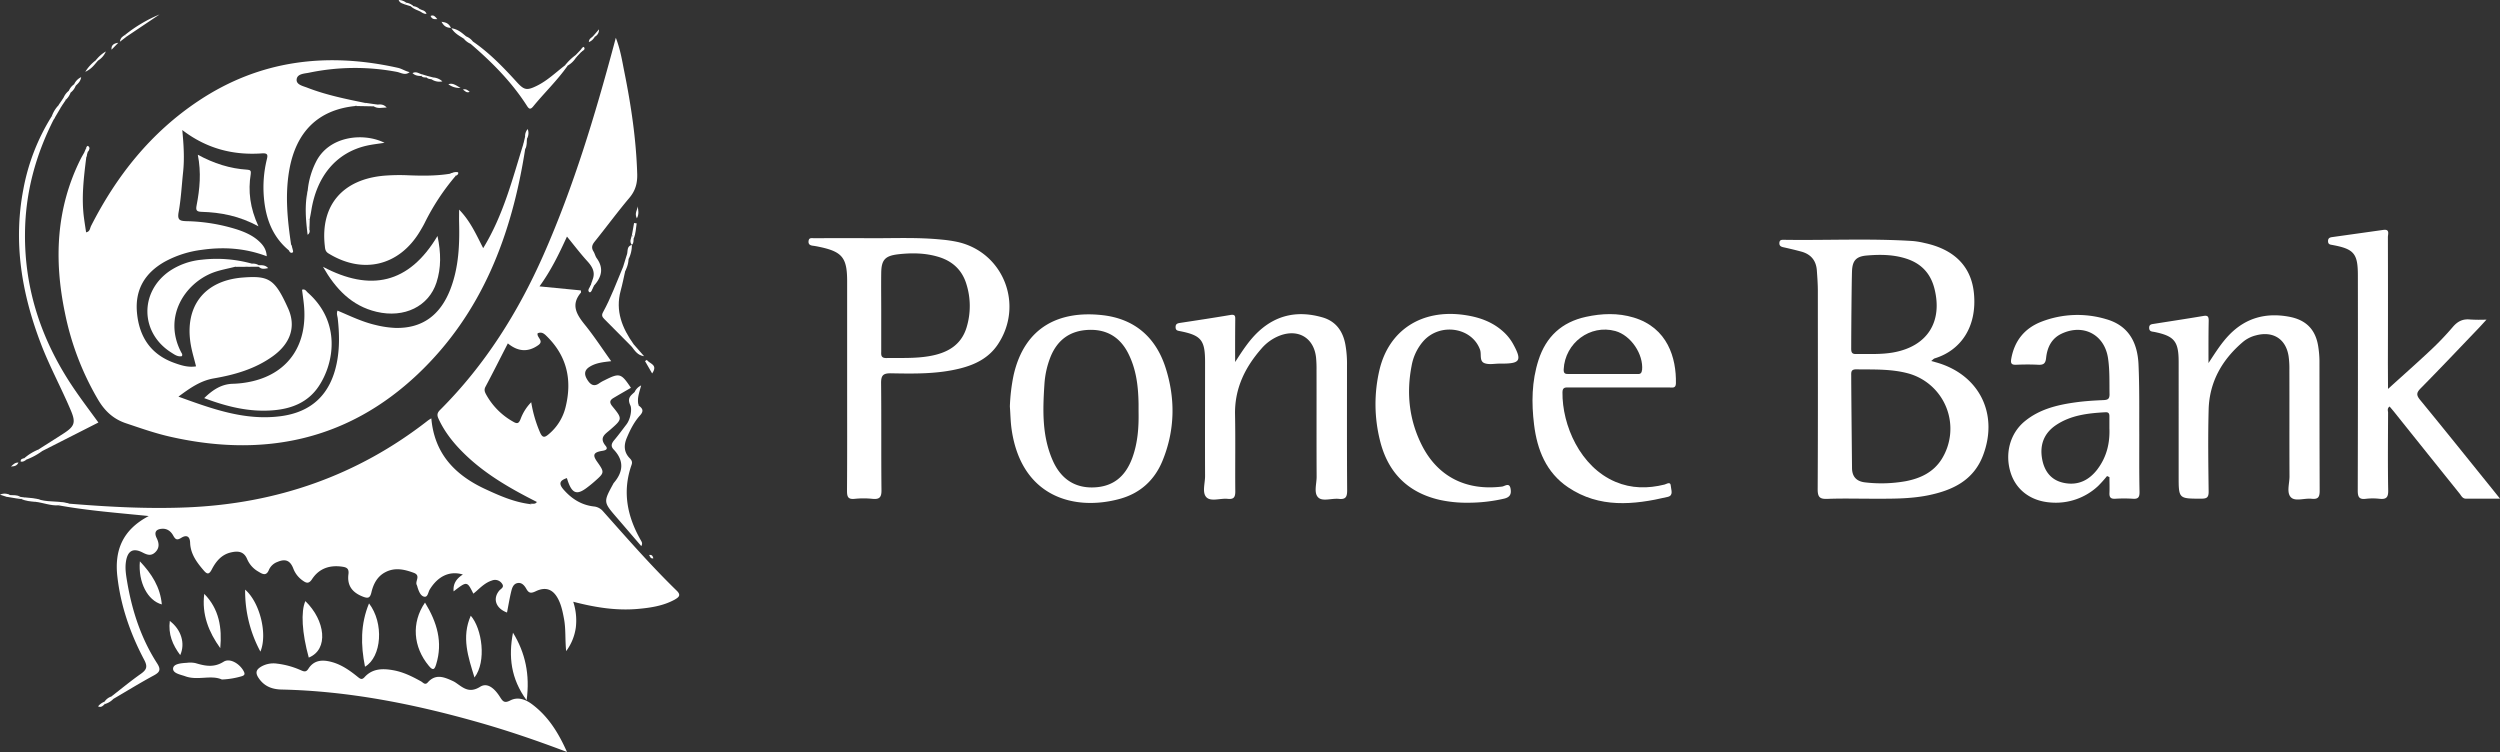 <svg xmlns="http://www.w3.org/2000/svg" viewBox="0 0 1473.63 443.26"><rect x="0" y="0" width="1473.63" height="443.26" fill="#333333" stroke="none"/><defs><style>.cls-1{fill:#fff;}</style></defs><g id="Layer_2" data-name="Layer 2"><g id="Layer_1-2" data-name="Layer 1"><g id="Layer_2-2" data-name="Layer 2"><g id="Layer_1-2-2" data-name="Layer 1-2"><path class="cls-1" d="M5.85,291.82l-2.06,1L0,291.59A6.25,6.25,0,0,1,5.85,291.82Z"/><path class="cls-1" d="M209.46,62.49c-21.92,2.21-35.08,15.18-39,38.1-2.5,14.64-1,29.13,1.13,43.62.32,1.43,1.4,3.17-1.37,3.33-9.74-8.08-13.63-19-14.66-31.09a69.31,69.31,0,0,1,1.67-22.28c.6-2.46.92-4-2.68-3.77-17,1.22-32.67-2.7-47.1-13.75.83,8.74,1.33,16.73.49,24.71s-1.24,15.93-2.66,23.75c-.84,4.69.83,5.13,4.68,5.26a105.66,105.66,0,0,1,29.93,4.94c4.76,1.59,9.32,3.6,13,7.11,2.33,2.19,4.13,4.67,4.33,8.62-12.7-4.8-25.45-5.63-38.43-3.75a61.11,61.11,0,0,0-21.73,7c-11.67,6.62-17.56,16.47-16.32,30,1.28,14.11,8,24.49,21.66,29.5,4.16,1.52,8.46,2.93,13.16,2.16-1.07-4.36-2.36-8.49-3.09-12.71-3.87-22.5,7.85-37.89,30.69-39.65,15.45-1.18,18.88.88,26.68,18.22,4.85,10.81,1.32,20.77-9.12,28.24s-22.37,10.88-34.74,13c-7.88,1.38-14,5.71-20.8,10.75,20,7.27,39.08,14.21,60,11.56,18.59-2.35,29.61-13,33.31-31.32,1.77-8.72,1.57-17.5.6-26.29-.16-1.45-.88-2.87-.13-4.66,7.33,3.11,14.49,6.62,22.29,8.44a58.29,58.29,0,0,0,11.82,1.76c15.6.38,26.47-7.29,32.48-23,4.84-12.68,5.41-25.92,5.07-39.27-.06-2.15,0-4.3,0-7.46,6.49,6.62,9.94,14.39,14.19,22.72,12-19.63,17.27-40.91,23.78-61.7,2.33.41,1.05,2,1,3.13-7.86,50.59-25.37,96.9-63.34,132.85-41.23,39-90.6,49.27-145.32,37-9.1-2-17.88-5.11-26.71-8.07-7.44-2.5-12.44-7.24-16.32-13.75a164.8,164.8,0,0,1-19.64-51.41c-6.45-31.06-5.25-61.42,9.17-90.4.74-1.48,1.61-2.9,2.42-4.34,2.28.46,1,2,1,3.15-1.46,11.88-2.94,23.76-1.34,35.76.37,2.79.82,5.57,1.24,8.44,2.34-.4,2.25-2.44,2.93-3.77C68.77,103.5,89,78.11,117,59.47,153.2,35.34,192.77,30.64,234.62,40c2.32.52,4.34,2,6.82,2.5-2.47,2.18-5.23.32-7.4-.11a132.68,132.68,0,0,0-52,.49c-2.75.54-7,.61-7.19,4.1-.15,3,3.81,3.74,6.37,4.74,11.06,4.29,22.65,6.63,34.23,9C214.2,63.68,211.18,61,209.46,62.49Z"/><path class="cls-1" d="M334.22,443.26c-18.44-7-35.73-12.85-53.31-17.81-37.59-10.6-75.69-18.15-114.9-19-5.57-.13-10.25-1.81-13.61-6.86-2.26-3.4-1.05-5.12,1.73-6.75a14.61,14.61,0,0,1,9.17-1.66A48.19,48.19,0,0,1,177.19,395c1.78.78,3.15,1.47,4.58-.79,3.48-5.47,8.76-5.43,14.19-3.87,5.7,1.64,10.46,5.06,15,8.73,1.49,1.2,2.42,1.78,4,0,4.74-5.19,10.93-5.1,17.15-3.94,5.78,1.08,11,3.68,16.12,6.54,1.14.64,2.33,2.37,3.87.63,4.74-5.4,9.84-3.15,15-.78a11.2,11.2,0,0,1,1.31.73c4.46,3,8,6.7,14.62,2.57,4.66-2.92,9,1.75,11.68,6,1.61,2.53,2.55,3.88,6,2.09,4.55-2.38,9.12-.65,13,2.28C323,422.17,329,431.55,334.22,443.26Z"/><path class="cls-1" d="M268.6,103.66a134.54,134.54,0,0,0-18.29,27.78c-.89,1.78-1.91,3.5-2.94,5.2-12.25,20.17-33.54,25.17-53.73,12.75-2-1.21-2-2.84-2.2-4.63-2.62-23.68,10.47-39.11,35.12-41.21a113.76,113.76,0,0,1,13.94-.23c8.32.33,16.61.42,24.85-.92C266.73,102.06,268.4,101,268.6,103.66Z"/><path class="cls-1" d="M120.37,234.67c5.2-5.07,10.28-8.25,16.82-8.45A58,58,0,0,0,149,224.68c21.42-5.11,32.59-22,30.1-45.51-.3-2.79-.7-5.56-1.06-8.38,1.83-.63,2.48.88,3.34,1.64C201.15,189.85,197,214,187.9,227.65c-6.29,9.47-15.92,13.3-26.83,14.19C147.18,243,134,239.81,120.37,234.67Z"/><path class="cls-1" d="M257.88,139.1c2.11,10,2.2,18.78-.6,27.45-4.56,14-18.89,21.12-35.29,17.25-14.76-3.48-24.19-13.58-31.61-26.54C218.25,172,241,167.43,257.88,139.1Z"/><path class="cls-1" d="M138.56,157.26c-4.33,1.12-8.82,1.86-13,3.44-16.42,6.26-29.67,25.9-18.8,46.89.35.68,1,1.34.44,2.35-2.5.54-4.41-1-6.3-2.17-18.23-11.54-18.76-35.53-1.07-47.91a40.67,40.67,0,0,1,19.06-6.77,77.32,77.32,0,0,1,29.62,2.33c-.48,2.64-2.53,1.09-3.84,1.34C142.69,157.16,140.56,156.35,138.56,157.26Z"/><path class="cls-1" d="M22.6,265c5-3.21,10.09-6.37,15.09-9.63,6.25-4.08,7.05-6.35,4.12-13.3-5.67-13.45-12.72-26.28-17.91-40C12.81,172.85,7.77,142.92,13.72,111.8A123.06,123.06,0,0,1,30.53,68.48c1.76-.06,1.83.77,1.1,2-10.63,21-16.63,43-16.89,66.57-.44,34.25,10.27,65,29.52,93,4.32,6.3,8.93,12.39,13.74,19L24.62,266C23.37,266.78,22.54,266.71,22.6,265Z"/><path class="cls-1" d="M152.35,133.41c-11.4-6.19-22.29-8.21-33.52-8.54-3.06-.09-3.49-1-2.94-3.82,1.87-9.64,2.8-19.34.7-29.84,9.49,5.14,19,8.2,29.22,8.82,1.74.1,2.26.7,2,2.46C146.16,112.69,147.34,122.58,152.35,133.41Z"/><path class="cls-1" d="M376.48,239.07c2.28,1.65,3.19,3.13.8,5.78-3.47,3.83-5.81,8.49-7.81,13.25-1.83,4.32-1.75,8.46,1.72,12,1.18,1.2,1.69,2.24,1.09,3.92-5.55,15.67-2.59,30.36,5.42,44.38.62,1.08,1.22,1.94.3,3.5-4.88-5.67-9.66-11.25-14.46-16.81-7.91-9.18-7.91-9.17-2.07-19.88a2.64,2.64,0,0,1,.23-.44c5.75-6.62,6.3-13.22,0-19.84-1.92-2-1.14-3.73.45-5.6,2.46-2.92,4.69-6,7-9,2.67-3.42,3.39-9.28,2.45-11.29-2.12-4.54.25-5.85,2.52-8,1.76-.26,1.6,1,1.73,2.11C376.1,235.05,375.25,237.17,376.48,239.07Z"/><path class="cls-1" d="M181.38,112.3a47.27,47.27,0,0,1,4.77-16.65c7.59-15.59,28.09-17.67,40.52-11.48-3.53.56-7.18.93-10.72,1.74C198.34,90,186.79,103.61,183.51,124c-.28,1.8-.65,3.58-1,5.38a.9.9,0,0,1-1.26-.18,1,1,0,0,1-.16-.36C181.15,123.34,180.67,117.81,181.38,112.3Z"/><path class="cls-1" d="M250.52,355.18c7.15,11.74,10.59,23.38,6.58,36.4-.92,3-1.77,4-4.3.94C243.54,381.42,242.36,367.07,250.52,355.18Z"/><path class="cls-1" d="M130.8,400.54c-6.45-2.91-14.33.79-21.64-1.93-2.81-1-7.51-1.73-7.12-4.73.35-2.68,5-3,8.18-3.19a15,15,0,0,1,5,.18c5.66,1.67,10.8,2.83,16.6-.82,3.8-2.4,9.64,1.33,11.88,5.71.89,1.73.31,2.36-1.22,2.85A48.18,48.18,0,0,1,130.8,400.54Z"/><path class="cls-1" d="M278.74,24.47c9.75,6.68,17.88,15.12,25.78,23.8,4.47,4.92,6,5.22,12,2.27,6.24-3.08,11.18-7.94,16.64-12.1a1.06,1.06,0,0,1,1.48.17l0,.06c-6.07,8.69-13.77,16-20.45,24.19-1.68,2-2.52,1.19-3.6-.5-9-14.08-20.64-25.75-33.24-36.56C277.14,24.66,277.59,24.21,278.74,24.47Z"/><path class="cls-1" d="M215.15,393c-2.54-12.75-2.71-25,2.37-37.33C226.45,367.32,225,387.2,215.15,393Z"/><path class="cls-1" d="M182,387.62c-4-14.5-4.75-27.16-2-33.31C191.77,365.75,193.89,382.8,182,387.62Z"/><path class="cls-1" d="M372.29,204.26c-5.38-5.43-10.73-10.88-16.15-16.27-1.21-1.2-1.62-2.23-.72-3.88,4.72-8.6,8.06-17.82,11.87-26.83,2.07-.05,1.49,1.27,1.26,2.42-.88,3.87-1.63,7.78-2.68,11.61-3.28,12,.89,22.13,7.67,31.66C373.8,204.05,373.33,204.44,372.29,204.26Z"/><path class="cls-1" d="M302.38,372.94c7.28,11.87,10.06,24.7,8.05,39.85C301.06,400,299.69,386.94,302.38,372.94Z"/><path class="cls-1" d="M277.49,362.93c6.67,7.61,9.42,27,2.19,36.42C276,387.29,271.91,375.68,277.49,362.93Z"/><path class="cls-1" d="M153.5,384.1a75.12,75.12,0,0,1-9-36.54C153.1,355,157.85,373.66,153.5,384.1Z"/><path class="cls-1" d="M120.4,350.06c8.82,8.93,10.52,20,9.44,32C123,372.56,118.87,362.17,120.4,350.06Z"/><path class="cls-1" d="M82.45,330.87c7.08,7.46,12,15.24,12.94,25.41C87,354.05,81.35,343.12,82.45,330.87Z"/><path class="cls-1" d="M106.23,386.15c-4.54-6.08-7.12-12.33-6.14-20.13C106.81,371.07,109.34,379.29,106.23,386.15Z"/><path class="cls-1" d="M73.6,20.66A83.76,83.76,0,0,1,94.06,8.52L74.57,21.6A1.72,1.72,0,0,1,73.6,20.66Z"/><path class="cls-1" d="M40.82,296.86c-2,.79-4.32-.68-6.14,1-4.8.38-9.26-1.59-13.93-2.08.41-2.34,2.08-.95,3.23-1.09C29.51,296.07,35.33,295.17,40.82,296.86Z"/><path class="cls-1" d="M181.38,112.3l.2,17.08c1.07,1.86-.17,4,.79,5.91a2.55,2.55,0,0,1-1.05,3.1C180.22,129.44,179.51,120.9,181.38,112.3Z"/><path class="cls-1" d="M381.32,212.13c1.37,2.32,6.78,2.64,3.09,8l-4.21-7.29Z"/><path class="cls-1" d="M22.6,265c.37.94,1.25.91,2,1.07a38.09,38.09,0,0,1-9,4.83c-.46-.21-1-.28-1.15-.92A29.41,29.41,0,0,1,22.6,265Z"/><path class="cls-1" d="M372.29,204.26l1.25-1.29q3.06,3.5,6.13,7C375.76,209.45,374.19,206.68,372.29,204.26Z"/><path class="cls-1" d="M273.39,22.81c-2.45-1.64-5.23-2.9-7.32-6.17,4.05.62,6.31,2.86,8.72,4.84A1.67,1.67,0,0,1,273.39,22.81Z"/><path class="cls-1" d="M24,294.73c-1.05.42-2.41,0-3.23,1.09-2.83-.27-5.66-.48-8.28-1.73.47-.86,1.5-.4,2.12-.9C17.74,293.54,21,293.55,24,294.73Z"/><path class="cls-1" d="M376.48,239.07c-3-2.07.48-6-2.35-8.13a8,8,0,0,1,3.8-3.75C376.87,231.36,375.25,235.1,376.48,239.07Z"/><path class="cls-1" d="M31.63,70.52c-.14-.8-.18-1.66-1.1-2a17.86,17.86,0,0,1,3.87-6.36,1.66,1.66,0,0,1,1.3,1.46Z"/><path class="cls-1" d="M368.55,159.7c-.24-.9-.27-1.91-1.26-2.42.71-2.31,1.43-4.61,2.14-6.92,2,0,1.27,1.34,1.09,2.38A16.5,16.5,0,0,1,368.55,159.7Z"/><path class="cls-1" d="M138.56,157.26c3-2.4,7,.45,10-1.84a6.2,6.2,0,0,1,4,.94c.28.19.37.38.29.57s-.18.3-.27.3Z"/><path class="cls-1" d="M209.46,62.49c1.64-1.73,4.47.35,6-1.86l6.89,1c.19,1.79-.87,1.38-1.87,1.06Z"/><path class="cls-1" d="M372.51,138.44q.62-3.48,1.25-7l1.52.23c-.5,3-.46,6-1.74,8.91C372.57,140.19,373.12,139,372.51,138.44Z"/><path class="cls-1" d="M370.52,152.74c-.16-.89-.19-1.83-1.09-2.38.89-2.06-.3-5.23,3.14-6l-.11-.06A18.43,18.43,0,0,1,370.52,152.74Z"/><path class="cls-1" d="M273.39,22.81l1.4-1.33a8.76,8.76,0,0,1,3.95,3l-1.39,1.33A10.54,10.54,0,0,1,273.39,22.81Z"/><path class="cls-1" d="M220.45,62.74l1.87-1.06c2-.28,3.86-.22,5.63,1.69C225.16,63.41,222.72,64.22,220.45,62.74Z"/><path class="cls-1" d="M57.83,35.67c-2,2.13-3.51,4.8-7.57,6.67a24.53,24.53,0,0,1,6.21-6.79.84.84,0,0,1,1.18-.09A.91.91,0,0,1,57.83,35.67Z"/><path class="cls-1" d="M264.29,49.67c2.48-.92,4.18.44,7.18,2.16A10.89,10.89,0,0,1,264.29,49.67Z"/><path class="cls-1" d="M5.85,291.82c2,.19,4.13-.23,6,1-.37,1-1.51.43-2,1l-6-1C3.68,290.89,4.91,291.65,5.85,291.82Z"/><path class="cls-1" d="M334.64,38.67l-1.52-.23a31.13,31.13,0,0,1,6.24-6,1,1,0,0,1,.23,1.4l0,0A14,14,0,0,1,334.64,38.67Z"/><path class="cls-1" d="M65.54,410.59l1.35,1.32a11.27,11.27,0,0,1-5.14,3.1.84.84,0,0,1-.34-1.15.88.88,0,0,1,.19-.24A7.71,7.71,0,0,1,65.54,410.59Z"/><path class="cls-1" d="M265.82,16.46c-2.76-.13-4.21-1.11-5.58-3.64C263,13.19,264.61,13.84,265.82,16.46Z"/><path class="cls-1" d="M375.86,121.58c.33,2.21,1,4.4-.45,7.14C373.79,125.66,375.86,123.65,375.86,121.58Z"/><path class="cls-1" d="M37.51,57.52a9.77,9.77,0,0,1,3.05-4c1-.28,1.38,0,1.07,1A10.57,10.57,0,0,1,38.8,58.8,1.63,1.63,0,0,1,37.51,57.52Z"/><path class="cls-1" d="M152.53,157.23a1.44,1.44,0,0,1,0-.87c2-.09,3.93-.11,5.53,1.68C156,158.48,154.13,158.88,152.53,157.23Z"/><path class="cls-1" d="M255.42,45.67a8.8,8.8,0,0,1,5.34,2.3,8.3,8.3,0,0,1-6.41-1.24C254.44,46.1,255.06,46,255.42,45.67Z"/><path class="cls-1" d="M316.47,295.89c1.34.07,2.47.57,4.1,2.37-3.34-.13-5.9.21-8.37-1.14C313.57,296.53,315.42,297.62,316.47,295.89Z"/><path class="cls-1" d="M57.83,35.67l-1.36-.12a20,20,0,0,1,5.93-5.22A11.54,11.54,0,0,1,57.83,35.67Z"/><path class="cls-1" d="M69.74,25.21l-4,4.09C65.43,26.46,67.32,25.5,69.74,25.21Z"/><path class="cls-1" d="M41.63,54.57l-1.07-1a8.68,8.68,0,0,1,3.17-3.91c.87-.27,1.27-.09.87.89A8.8,8.8,0,0,1,41.63,54.57Z"/><path class="cls-1" d="M44.6,50.53l-.87-.89a8.34,8.34,0,0,1,4.11-4.17C47.54,47.76,46.12,49.18,44.6,50.53Z"/><path class="cls-1" d="M309.57,87.72l-1-3.13c.31-1.33.63-2.66.94-4,1-.26,1.38,0,1.13,1.07C310.38,83.7,310.78,85.85,309.57,87.72Z"/><path class="cls-1" d="M37.51,57.52l1.29,1.33-2,3a1.68,1.68,0,0,1-1.31-1.34Z"/><path class="cls-1" d="M310.65,81.67l-1.13-1.07a6.33,6.33,0,0,1,1.53-4.52A6.5,6.5,0,0,1,310.65,81.67Z"/><path class="cls-1" d="M372.51,138.44c.34.72.69,1.44,1,2.17-.17,1.3.15,2.74-1.08,3.74l.1.06C370.68,142.44,372.15,140.43,372.51,138.44Z"/><path class="cls-1" d="M257.77,11.26c-2.29.25-3.3-.29-4-1.85C255.58,8.59,256.41,9.62,257.77,11.26Z"/><path class="cls-1" d="M61.6,413.62l.15,1.39c-1.07,1-2,2.2-3.94,1.38A8.59,8.59,0,0,1,61.6,413.62Z"/><path class="cls-1" d="M272.86,52.78c1.68-.51,2.8.27,4,1.37C275,55,274,53.54,272.86,52.78Z"/><path class="cls-1" d="M248.43,44.84c-1.72-.15-3.51-.07-5.28-1.73,2.16-1.2,3.7.19,5.3.62a.76.76,0,0,1,.23.75C248.59,44.72,248.51,44.84,248.43,44.84Z"/><path class="cls-1" d="M73.6,20.66l1,.94-3.92,3C71,22.12,72.37,21.46,73.6,20.66Z"/><path class="cls-1" d="M349.32,21.62l3.75-4.32a4.56,4.56,0,0,1-2.54,4.39C350.1,22.17,349.7,22.14,349.32,21.62Z"/><path class="cls-1" d="M247.49,6.65c-1.84-.8-3.77-1.42-5.24-2.89a.86.86,0,0,1,1.19-.26.79.79,0,0,1,.15.12,6.89,6.89,0,0,1,3.93,1.84C248.07,5.87,248.06,6.27,247.49,6.65Z"/><path class="cls-1" d="M238.57,2.6C237.31,2,235.7,1.92,235,0a7.4,7.4,0,0,1,4.53,1.65A2,2,0,0,1,238.57,2.6Z"/><path class="cls-1" d="M349.22,165c.39,1.06-.08,2.38,1,3.25l-1,2c-1.91.06-1.22-1.14-1-2.1Z"/><path class="cls-1" d="M14.47,270l1.15.92c-1,.68-2,1.54-3.46,1.13C12.09,270.3,13.51,270.38,14.47,270Z"/><path class="cls-1" d="M6.46,275c1.52-1.44,2.47-2.42,4.43-2.35C10.06,274.41,8.85,274.88,6.46,275Z"/><path class="cls-1" d="M348.23,168.1c.34.7.68,1.4,1,2.1-.28,1.12-1.2,2.68-2,1.89C346.1,170.94,347.68,169.42,348.23,168.1Z"/><path class="cls-1" d="M182.37,135.29c-1.31-1.83-.74-3.91-.8-5.91h1Z"/><path class="cls-1" d="M268.6,103.66c-.7-1.41-2.15-.87-3.25-1.26a17.28,17.28,0,0,1,2.62-.91c.7-.12,2-.07,2.09.16C270.34,102.71,269.49,103.26,268.6,103.66Z"/><path class="cls-1" d="M50.79,92.75c-.43-1,.07-2.31-1-3.15l.85-2c1.89-.14,1.42,1,1.07,2Z"/><path class="cls-1" d="M35.48,60.5l1.31,1.34L35.7,63.58l-1.3-1.46Z"/><path class="cls-1" d="M255.42,45.67l-1.07,1.06c-1-.16-2.13-.17-2.9-1.06-.34-.23-.46-.47-.34-.69s.24-.34.36-.34Z"/><path class="cls-1" d="M339.55,33.87c-.06-.49-.13-1-.19-1.45l3-3.13a1,1,0,0,1,.16,1.41l0,.05Z"/><path class="cls-1" d="M349.32,21.62l1.21.07a6.26,6.26,0,0,1-3.42,3.1C347.15,23,348.36,22.37,349.32,21.62Z"/><path class="cls-1" d="M247.49,6.65V5.46c1.43.56,3.18.62,3.95,2.73C249.74,8.31,248.66,7.34,247.49,6.65Z"/><path class="cls-1" d="M238.57,2.6l1-1a7.29,7.29,0,0,1,4.05,2l-1.34.14Z"/><path class="cls-1" d="M170.24,147.54c1.44-.71,1-2.18,1.37-3.33a18.3,18.3,0,0,1,.91,2.8c.12.68.69,1.79-.52,2C171.15,149.14,170.6,148.32,170.24,147.54Z"/><path class="cls-1" d="M9.77,293.85l2.05-1,2.77.38-2.12.9Z"/><path class="cls-1" d="M51.75,89.58c-.27-.72-.06-1.69-1.07-2,.13-.81.75-1.91,1.3-1.49C53.37,87.12,52.57,88.44,51.75,89.58Z"/><path class="cls-1" d="M382.62,327.12c1.95-.26,2.19.87,2.5,2C383.43,329.44,383.27,328.23,382.62,327.12Z"/><path class="cls-1" d="M251.47,44.64v1c-1.09,0-2.22.2-3-.83V43.7Z"/><path class="cls-1" d="M342.47,30.75c0-.48-.07-1-.11-1.45.47-.8,1.5-2.11,1.91-1.48C345.33,29.42,343.3,29.86,342.47,30.75Z"/><path class="cls-1" d="M398.9,348.19c-15.27-14.85-29.27-30.9-43.42-46.79a8.08,8.08,0,0,0-5.49-2.87c-7.27-.85-13-4.46-17.84-10-3-3.48-2.19-5.34,2-6.72.28.84.51,1.63.79,2.39,2.49,6.74,5.25,7.61,10.87,3.38,1.6-1.19,3.16-2.45,4.65-3.77,5.82-5.14,6-5.31,1.63-11.49-2.66-3.72-2.61-5.52,2.21-6.44,1.34-.25,4.82-.49,2.67-3.1-4-4.89-.24-6.87,2.69-9.44,7.24-6.35,7.34-6.45,1.28-13.86-2-2.44-1.35-3.73.86-5,3.35-2,6.73-3.92,10.1-5.88-5.81-8.68-6.67-8.92-15.62-4.42a20.13,20.13,0,0,0-3,1.7c-3.18,2.34-5.28.8-7-1.9s-2.31-5.44,1.12-7.67c3.73-2.42,8-2.85,12.88-3.4-5.37-7.5-10.07-14.73-15.47-21.41-4.9-6.07-8.51-11.79-2.39-19,.15-.17,0-.62-.05-1.32L318,168.81c6.73-9.27,11.41-18.88,16.2-29.36,4.22,5.15,7.89,10,12,14.51,3,3.29,4.85,6.55,3.07,11,0,1.18-1.31,2.75,1,3.25,4.43-5,5.68-10.22,1.47-16-.86-1.19-1.13-2.78-1.91-4-1.35-2.18-.87-3.82.69-5.77,6.88-8.55,13.39-17.41,20.46-25.8,3.58-4.24,4.76-8.6,4.63-14C375,82.17,372,62.15,368,42.26c-1.28-6.4-2.27-12.92-5-20-.52,1.94-.76,2.85-1,3.76-11.32,42.17-23.89,84-41.58,124.08-15,34-34.57,65.14-61.06,91.58-1.79,1.79-1.8,3.14-.86,5.18,3.82,8.3,9.51,15.18,16.05,21.43,12.29,11.75,26.89,20,41.92,27.6a3.74,3.74,0,0,0,1.4,1.22c-1.62,0-3.64.93-5.67,0-9.55-1.23-18.2-5.11-26.78-9.11-17.51-8.29-29.39-20.83-31.17-41.39a20.31,20.31,0,0,0-1.94,1.21c-41.62,32.53-89.12,49-141.67,51.24-23.31,1-46.58-.28-69.82-2.17-2.1,0-4.51-1.76-6.14,1,17.16,3.12,34.56,4.41,53,6.29-15.49,8.15-20.31,20.29-18.47,35.88,2,17.38,7.7,33.6,15.82,48.94,2.19,4.13,1.25,5.88-2.07,8.24-6,4.23-11.6,8.87-17.37,13.34-.2,1.1.23,1.56,1.35,1.32,7.89-4.61,15.68-9.42,23.72-13.76,3.57-1.92,4.29-3.47,2-7.06C83.23,376.46,77.91,360.27,75,343.24c-.69-4.08-1.41-8.2-.73-12.38,1-6.21,4.21-8.06,9.8-5.17,2.79,1.44,5.08,2.21,7.56-.28s2.15-5.31.73-8.23c-1.65-3.39-.49-5.3,3.26-5.5,3-.16,5.13,1.57,6.45,3.95s2.21,3,4.79,1.39c2.76-1.74,5.07-1.26,5.21,2.89.22,6.54,3.84,11.49,7.92,16.23,2,2.36,3.18,2.74,4.84-.48,2.4-4.64,5.67-8.71,11.15-10,4.18-1,7.83-.8,9.78,4.09A15.43,15.43,0,0,0,152.4,337c2.44,1.5,4.63,2.7,6.17-1.23a8.79,8.79,0,0,1,5.08-4.58c4.71-2,7.49-.71,9.29,4.06a15.16,15.16,0,0,0,5.47,6.95c2.19,1.61,3.67,2,5.53-.82,4.17-6.35,10.43-8.42,17.82-7.34,2.52.37,4.07,1.06,3.63,4.43-.86,6.69,2.22,10.82,8.69,13.29,2.7,1,4,.88,4.81-2.42,1.13-4.93,3.37-9.47,8.14-12,5.63-3,11.22-1.78,16.86.31,4.4,1.63.54,5,1.8,7.21a8.68,8.68,0,0,1,.45,1.42c.74,2.26,1.75,5,3.91,5.44s2.3-2.67,3.25-4.21c4.84-7.91,11.77-11.21,19.54-8.87-3.63,2.33-5.89,5.3-5.46,9.95,7.92-6.09,7.92-6.09,11.64,1.35.66-.55,1.31-1.05,1.91-1.6,2.72-2.47,5.43-5,9-6.14a4.89,4.89,0,0,1,5.82,1.61c1.88,2.35-.5,3.15-1.53,4.41-3.94,4.83-1.85,10.46,4.64,12.84.79-4,1.45-8.13,2.41-12.15.54-2.22,1.21-4.81,3.94-5.24,2.47-.39,4,1.61,5.05,3.45,1.47,2.67,2.86,2.68,5.5,1.42,6.07-2.91,10.46-1.14,13.47,5,1.78,3.61,2.53,7.52,3.26,11.46,1.09,5.93.53,12,1.24,18.81a30.37,30.37,0,0,0,5.7-14,35.35,35.35,0,0,0-1.54-15.11c13,3.38,25.46,5.35,38.17,4.22,7.47-.67,14.89-1.79,21.61-5.45C399.8,352.2,401.82,351,398.9,348.19ZM323.37,256c-2.34,2-3.59,2.14-5-1a74.55,74.55,0,0,1-5.24-17.91,27.81,27.81,0,0,0-6.28,9.94c-1,2.45-1.83,3-4.25,1.6a41,41,0,0,1-16-16c-.79-1.46-1.42-2.78-.45-4.62,4.43-8.33,8.67-16.76,13.2-25.6,5.92,4.86,11.83,5.35,17.91,1.06,3.66-2.59-1.06-4.58-.35-7,1.79-.8,3.2-.35,4.75,1.12,12.55,11.93,15.79,26.35,11.63,42.75A30,30,0,0,1,323.37,256Z"/><path class="cls-1" d="M1407.62,229.26c7.93-7.2,16.63-14.88,25.08-22.81a169.47,169.47,0,0,0,13.1-13.7c2.85-3.34,5.93-4.91,10.32-4.41a95.07,95.07,0,0,0,9.55.06c-2.07,2.26-3.44,3.8-4.86,5.28-11.28,11.77-22.47,23.62-33.93,35.21-2.56,2.59-2.64,4.05-.33,6.86,14.15,17.22,28.08,34.61,42.08,51.95,1.44,1.78,2.86,3.57,5,6.24h-20.12c-2,0-2.71-1.77-3.7-3q-19.07-23.73-38.07-47.5c-1-1.28-2.1-2.52-3.17-3.81-1.64,1.09-.91,2.55-.91,3.72-.06,15.3-.21,30.59.07,45.88.07,4.18-1.37,5.17-5.11,4.79a34.52,34.52,0,0,0-8,0c-4.21.57-4.85-1.32-4.84-5q.17-63.33.07-126.67c0-12.86-2.23-15.57-14.89-17.92-1.38-.26-2.62-.28-2.69-2.16s1-2.31,2.43-2.51l30.16-4.24c4-.57,2.68,2.52,2.69,4.27q.1,37.16,0,74.31Z"/><path class="cls-1" d="M728.06,213.41c4.27-6.62,8.27-12.9,13.85-18.06,10.92-10.08,23.62-12.29,37.59-8.28,7.85,2.25,12,8,13.49,15.78a63.71,63.71,0,0,1,1,12.41c0,24.6-.08,49.2.09,73.8,0,3.85-.86,5.45-4.93,5s-9.47,1.68-12.06-.78c-2.86-2.7-.93-8.16-1-12.41-.11-20.94,0-41.88-.06-62.83a66.37,66.37,0,0,0-.3-7.46c-1.31-11.41-10.43-16.86-21.3-12.78a27.1,27.1,0,0,0-10.9,7.73c-9.72,11.09-15.82,23.59-15.53,38.8s0,30.26.15,45.38c0,3.59-1.09,4.69-4.52,4.33-4.25-.45-9.8,1.79-12.48-.91s-.81-8.21-.82-12.48c-.08-22.44,0-44.88,0-67.32,0-12.89-2.28-15.66-14.76-18.14-1.41-.28-2.54-.37-2.61-2.22-.08-2.08,1.11-2.41,2.77-2.66,9.87-1.49,19.75-3,29.59-4.66,3.08-.53,2.8,1.16,2.8,3.06Q728,201,728.06,213.41Z"/><path class="cls-1" d="M1301.8,214c3.94-5.95,7.47-11.71,12.28-16.67,9.79-10.07,21.68-13.14,35.18-10.65,10.45,1.93,16,7.95,17.36,18.45a58.13,58.13,0,0,1,.59,7.45q0,38.4.12,76.8c0,3.8-1.06,5-4.78,4.62-4.1-.45-9.48,1.69-12.06-.77-2.84-2.7-.92-8.16-.94-12.41-.11-20.94,0-41.89-.07-62.83a51.5,51.5,0,0,0-.46-8c-1.57-10.21-9.17-15-19.24-12.31a19.13,19.13,0,0,0-7.54,3.76c-12.4,10.49-19.92,23.65-20.35,40-.43,16.12-.19,32.25,0,48.37,0,3.32-1,4.12-4.19,4.13-13.49,0-13.49.14-13.49-13.31V213.36c0-12.17-2.5-15.25-14.23-17.68-1.42-.29-3.06-.12-3.15-2.34s1.52-2.24,3-2.48c9.7-1.54,19.41-3,29.09-4.64,2.74-.47,3,.77,3,2.95C1301.75,197.49,1301.8,205.75,1301.8,214Z"/><path class="cls-1" d="M865.55,296.33a73.86,73.86,0,0,1-16.84-1.66c-19.12-4.37-30.76-16.39-35.32-35.19a88.23,88.23,0,0,1-.25-41.47c5.54-23.4,24.83-35.87,49.78-32.38,8.56,1.2,16.5,3.86,23.06,9.75a28.16,28.16,0,0,1,5.91,7.35c5.33,9.67,4.27,11.6-6.42,11.6H884c-3,0-6.27.74-8.91-.24-3.24-1.19-1.71-5.22-2.66-7.9C867.72,193,849,190,839.07,201a30,30,0,0,0-7,14.67c-3.13,16.14-1.44,31.79,5.94,46.56,9.35,18.7,26.17,27.21,47.41,24.58,1.59-.2,4.34-2.65,5,1.32.58,3.33-.53,5.11-4.14,5.87A94.52,94.52,0,0,1,865.55,296.33Z"/><path class="cls-1" d="M1141.47,213.66l-3.11-.87c1-.78,1.46-1.36,2-1.53,15.34-4.67,25.11-18.51,23.18-38.36-1.53-15.73-11.42-25.86-29.07-29.65a47,47,0,0,0-6.87-1.17c-25.45-1.63-50.92-.33-76.38-.73-1.23,0-2.25.13-2.36,1.78s.78,2.26,2.27,2.59c3.57.79,7.13,1.63,10.66,2.59,5.62,1.53,8.73,5.24,9.15,11.06.28,4,.58,8,.59,11.94,0,39.05.12,78.1-.1,117.16,0,4.72,1.4,5.76,5.81,5.59,8.64-.34,17.31-.1,26-.1,11.15,0,22.33.22,33.33-2,14.31-2.93,26.69-8.73,32.32-23.49C1178.24,243.91,1166.63,220.83,1141.47,213.66Zm-50.27-8.49c0-7.46.21-37.65.47-45.26.22-6.39,2.52-8.77,8.71-9.3,7.81-.66,15.62-.61,23.2,1.82,8.75,2.8,14.32,8.55,16.64,17.54,5,19.57-4,34-23.86,37.71-7.39,1.38-14.9.9-22.36,1C1091.26,208.76,1091.19,207.16,1091.2,205.17Zm53.25,65.58c-4.89,7.68-12.49,11.22-21.06,12.88a81.65,81.65,0,0,1-23.82.73c-5.19-.52-7.84-3.33-7.89-8.43-.09-9.11-.47-45.26-.47-54.22,0-2-.35-4,2.83-4,10.29.14,20.61-.32,30.7,2.38a33.81,33.81,0,0,1,19.71,50.66Z"/><path class="cls-1" d="M564.39,142.61a77.8,77.8,0,0,0-9.37-1.38c-14.77-1.5-29.59-.68-44.4-.83-10.31-.1-20.63,0-30.95,0-1.26,0-2.8-.4-3.05,1.61s.85,2.63,2.57,2.84c1.32.16,2.63.43,3.93.7,13.32,2.81,16.22,6.39,16.23,20.06v59.81c0,21.27.07,42.54-.08,63.8,0,3.49.5,5.26,4.53,4.82a50.89,50.89,0,0,1,10.47,0c4.05.4,5.37-.82,5.32-5.08-.23-20.93,0-41.87-.22-62.8-.06-4.67.91-6.21,5.9-6.11,13.63.25,27.32.49,40.71-2.88,8.94-2.25,16.89-6.2,22.19-14.13C603.74,179.74,591.51,148.66,564.39,142.61Zm5.39,50.31c-3.25,10.77-11.66,15.23-22,17-8.4,1.45-16.92,1-25.4,1.13-3.13,0-3-1.8-2.94-3.89V183.73c0-7.64-.11-15.29,0-22.93s2.26-10,10-10.91c8-.91,16-.81,23.74,1.53,8.21,2.47,13.93,7.71,16.45,16A43.13,43.13,0,0,1,569.78,192.92Z"/><path class="cls-1" d="M687.13,217c-5.75-18.16-18.33-29.16-37.49-31.25-24.8-2.71-45.67,6.54-52.19,35.49a109.73,109.73,0,0,0-2.18,18.33c.34,4.63.39,9.31,1.08,13.89,5.91,39.78,37.23,47.89,63.72,40.6,12-3.3,20.47-11,25.16-22.43C692.58,253.7,692.92,235.28,687.13,217ZM667.4,270c-4.15,11.21-11.54,16.84-22.52,17.3s-19.37-4.72-24.25-15.65c-6.45-14.45-6-29.74-5-45a52.58,52.58,0,0,1,3.67-16.45c4.07-9.89,11.43-15.25,22.16-15.74s18.64,4.17,23.5,13.68,6,19.59,6.17,30v4.48C671.31,251.83,670.68,261.08,667.4,270Z"/><path class="cls-1" d="M1261,256.17c-.07-13.78.17-27.58-.45-41.34-.65-14.47-7.06-23.31-19.15-26.72a58.8,58.8,0,0,0-38.2,1.57c-9.86,3.87-15.79,11.24-17.66,21.79-.45,2.58,0,3.67,2.89,3.54,4.31-.19,8.65-.22,13,0,3.07.16,4.31-.68,4.65-4,.65-6.19,3.16-11.56,9.27-14.38,12.75-5.91,25.12.62,27.22,14.45,1.07,7.08.77,14.25.9,21.38,0,2.74-1.09,3.27-3.55,3.38-5.47.24-11,.57-16.39,1.32-10.8,1.49-21.3,4-30,11.13s-11.9,19-8.36,30.32c3.21,10.26,12,16.81,23.61,17.59a36.45,36.45,0,0,0,27.93-9.7,73.83,73.83,0,0,0,5.29-5.89l1.42.63c0,3.1.13,6.2,0,9.29-.13,2.54.68,3.61,3.37,3.46a83.13,83.13,0,0,1,10.47,0c3.15.23,3.93-1,3.89-4C1260.91,278.76,1261,267.46,1261,256.17Zm-24.48,20.21c-5,6.67-11.6,10-20,8.25-7.37-1.52-11.35-6.66-12.72-13.76-1.63-8.45.91-15.49,8.23-20.37,8.8-5.85,18.9-6.95,29.11-7.5,1.82-.09,2.28.87,2.25,2.44v7c.36,8.39-1.48,16.7-6.89,23.94Z"/><path class="cls-1" d="M963,187.18c-9.31-2.82-18.77-2.46-28.15-.42-14.24,3.09-23.57,11.68-28,25.55-4,12.45-4.16,25.23-2.59,38,1.82,14.83,7.13,28.23,20.07,36.94,18.42,12.39,38.54,10.41,58.73,5.64,3.58-.85,1.91-4.23,1.81-6.37-.13-3-2.46-1.2-3.73-.89-9.8,2.42-19.43,2.4-28.87-1.59-20.92-8.83-31.5-33.51-31.27-52.81,0-3.2,2-2.83,4-2.83h59c1.68,0,3.79.67,3.87-2.37C988.17,211,983,193.22,963,187.18Zm4.86,31c-.26,2.68-1.88,2.26-3.45,2.27H925c-1.93,0-3.43.18-3.28-2.77.78-15.54,15.61-26.62,30.44-22.56,9.21,2.55,16.67,13.69,15.77,23.08Z"/></g></g></g></g></svg>